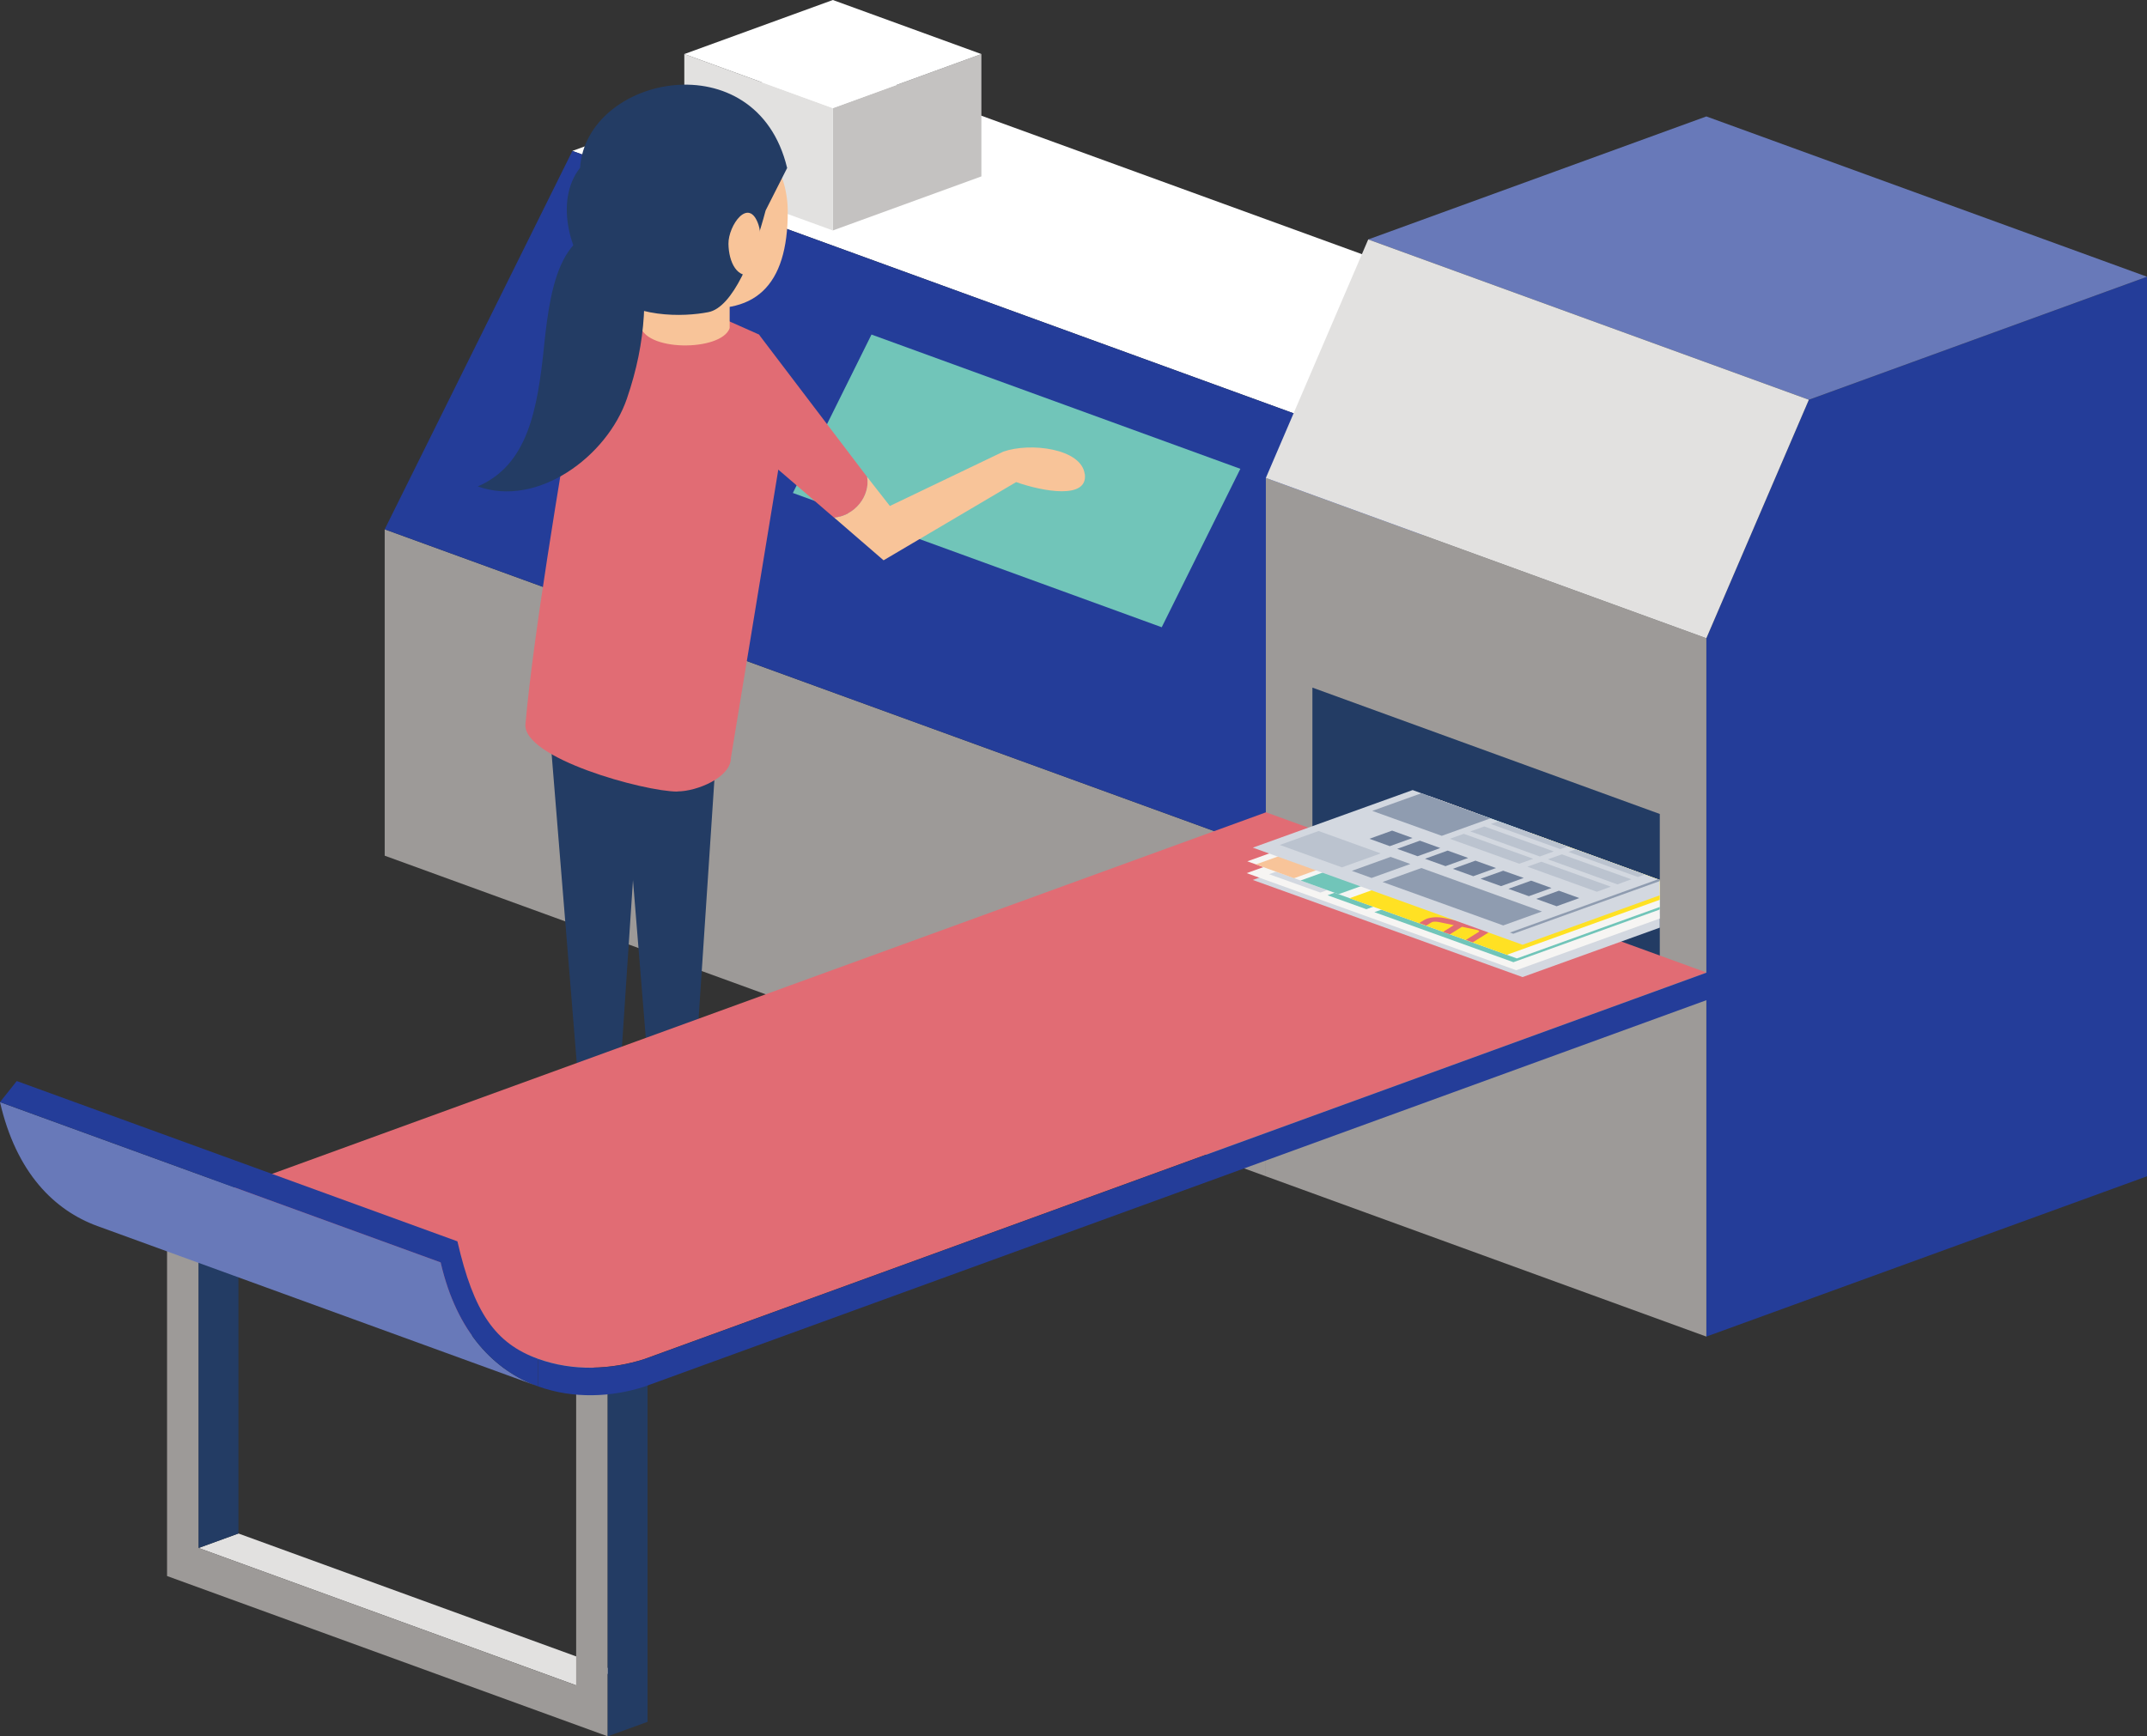 <?xml version="1.0" encoding="UTF-8"?><svg xmlns="http://www.w3.org/2000/svg" xmlns:xlink="http://www.w3.org/1999/xlink" viewBox="0 0 160.01 129.44"><rect x="0" y="0" width="160.01" height="129.44" fill="#333333" stroke="none"/><defs><style>.cls-1{fill:none;}.cls-2{clip-path:url(#clippath);}.cls-3{fill:#f6f5f3;}.cls-4{fill:#f8c499;}.cls-5{fill:#6879b9;}.cls-6{fill:#fff;}.cls-7{fill:#ffe123;}.cls-8{fill:#e2e1e0;}.cls-9{fill:#71c5b9;}.cls-10{fill:#9d9a98;}.cls-11{fill:#8f9cb0;}.cls-12{fill:#bbc3cf;}.cls-13{fill:#c4c2c1;}.cls-14{fill:#e16c74;}.cls-15{fill:#d3d8e0;}.cls-16{fill:#243d99;}.cls-17{fill:#233c64;}.cls-18{fill:#70809a;}.cls-19{fill:#dbdcdc;mix-blend-mode:multiply;}.cls-20{isolation:isolate;}</style><clipPath id="clippath"><polygon class="cls-1" points="123.7 65.6 97.81 56.18 90.89 66.34 111.97 75.29 123.7 72.13 123.7 65.6"/></clipPath></defs><g class="cls-20"><g id="back"><g><g><polygon class="cls-10" points="94.34 63.36 28.67 39.46 28.67 63.79 94.34 87.69 94.34 63.36"/><polygon class="cls-6" points="42.66 11.25 61.5 4.39 127.17 28.29 108.33 35.15 42.66 11.25"/><polygon class="cls-16" points="42.66 11.25 28.67 39.46 94.34 63.36 108.33 35.15 42.66 11.25"/><polygon class="cls-9" points="64.95 24.94 59.09 36.75 86.58 46.76 92.44 34.95 64.95 24.94"/></g><g><polygon class="cls-13" points="62.07 17.18 73.14 13.15 73.14 4.03 62.07 8.06 62.07 17.18"/><polygon class="cls-8" points="62.07 8.06 51 4.03 51 13.15 62.07 17.18 62.07 8.06"/><polygon class="cls-6" points="51 4.03 62.07 0 73.14 4.03 62.07 8.06 51 4.03"/></g><g><ellipse class="cls-19" cx="48.93" cy="91.04" rx="9.26" ry="5.47"/><path class="cls-14" d="M43.76,88.79c-.38,.96-.68,2.57-.16,2.87,.32,.19,1,.48,1.39,.56,1.95-.74,4.72-1.69,5.76-2.12,1.19-.5-1.17-3.12-5.42-1.56l-1.57,.25Z"/><path class="cls-17" d="M45.64,88.8l2.35-35.52-7.17-.65,2.94,36.16c.19,.83,1.79,.96,1.88,.01Z"/><path class="cls-14" d="M49.21,90.66c-.38,.96-.68,2.57-.16,2.87,.32,.19,1,.48,1.39,.56,1.95-.74,4.72-1.69,5.76-2.12,1.19-.5-1.17-3.12-5.42-1.56l-1.57,.25Z"/><path class="cls-17" d="M51.09,90.67l2.35-35.52-7.17-.65,2.94,36.16c.19,.83,1.79,.96,1.88,.01Z"/><path class="cls-14" d="M50.48,59.01c-2.48,0-11.55-2.5-11.32-5.03,.59-6.65,2.52-18.04,3.83-25.9,.21-1.25,.95-3.33,2.64-4.52l2.73-.68c1.22-.33,2.94-.09,4.43,.38l3.78,1.68c1.3,3.85,1.89,5.6,1.89,7.3l-3.99,24.28c0,1.42-2.51,2.48-3.99,2.48Z"/><path class="cls-4" d="M47.7,24.15V14.47l6.68,.52v9.47c-.62,1.77-6.5,1.77-6.68-.31Z"/><path class="cls-4" d="M58.71,15.78c0-4.24-3.44-7.69-7.69-7.69s-7.69,3.44-7.69,7.69,3.44,6.99,7.69,6.99c5.28,.98,7.69-1.49,7.69-6.99Z"/><path class="cls-17" d="M58.67,12.51l-1.61,3.18c-.89,3.38-2.43,7.23-4.27,7.58-1.84,.36-5.63,.49-7.99-1.74-2.35-2.22-3.53-6.54-1.57-9.02,.47-6.92,13.14-9.51,15.43,0Z"/><path class="cls-4" d="M56.16,20.43c-1.21,.44-1.85-.88-1.87-2.25-.02-1.37,1.52-3.57,2.24-1.42,.38,1.14-.23,2.68-.37,3.67Z"/><path class="cls-14" d="M64.63,35.56l-8.06-10.61c-1.55,.6-1.8,6.23-.01,8.85,.2,.13,3.09,2.62,5.6,4.79,1.55-.13,2.7-1.6,2.47-3.02Z"/><path class="cls-4" d="M80.84,35.34c-.24-1.9-4.05-2.38-6.07-1.67l-8.45,4.05-1.69-2.16c.23,1.42-.92,2.89-2.47,3.02,1.96,1.7,3.69,3.19,3.69,3.19l9.88-5.83c2.02,.71,5.36,1.31,5.12-.6Z"/><path class="cls-17" d="M47.59,17.38c-5.68-1.73-6.54,3.58-7.04,8.39-.49,4.81-1.23,8.89-4.94,10.49,4.44,1.6,9.63-2.22,11.11-6.54,1.48-4.32,1.6-8.02,.86-12.34Z"/></g><g><polygon class="cls-8" points="45.9 124.56 42.94 125.64 14.8 115.4 17.77 114.32 45.9 124.56"/><path class="cls-10" d="M12.45,90.36v27.13l32.84,11.95v-27.13l-32.84-11.95Zm30.49,35.28l-28.13-10.24v-23.25l28.13,10.24v23.25Z"/><polygon class="cls-17" points="48.26 101.23 45.29 102.31 45.29 129.44 48.26 128.36 48.26 101.23"/><polygon class="cls-17" points="17.77 87.19 14.8 88.27 14.8 115.4 17.77 114.32 17.77 87.19"/><g><polygon class="cls-16" points="127.17 47.58 127.17 99.64 160.01 87.69 160.01 20.63 134.81 29.8 127.17 47.58"/><polygon class="cls-10" points="127.17 47.58 94.34 35.63 94.34 87.69 127.17 99.64 127.17 47.58"/><polygon class="cls-17" points="123.7 60.68 97.81 51.26 97.81 62.71 123.7 72.13 123.7 60.68"/><polygon class="cls-5" points="101.97 17.85 127.17 8.68 160.01 20.63 134.81 29.8 101.97 17.85"/><polygon class="cls-8" points="101.97 17.85 134.81 29.8 127.17 47.58 94.34 35.63 101.97 17.85"/></g><path class="cls-14" d="M94.34,60.56L15.19,89.36c-2.44,.79-5.31,.93-7.93-.02l32.84,11.95c2.62,.95,5.49,.81,7.93,.02l79.15-28.81-32.84-11.95"/><path class="cls-16" d="M40.1,103.35c2.62,.95,5.49,.81,7.93,.02l79.15-28.81v-2.05l-79.15,28.81c-2.44,.79-5.31,.93-7.93-.02v2.05Z"/><path class="cls-5" d="M7.26,91.4C4.05,90.23,1.21,87.43,0,82.16l32.84,11.95c1.21,5.27,4.05,8.08,7.26,9.24L7.26,91.4Z"/><path class="cls-16" d="M40.1,103.35c-3.21-1.16-6.05-3.97-7.26-9.24L0,82.16l1.25-1.57,32.84,11.95c1.21,5.27,2.8,7.6,6.01,8.76v2.05Z"/></g><g class="cls-2"><g><g><polygon class="cls-15" points="113.47 72.84 127.68 67.72 107.58 60.49 93.37 65.6 113.47 72.84"/><polygon class="cls-11" points="125.96 67.1 112.53 71.93 112.78 72.02 126.21 67.19 125.96 67.1"/><polygon class="cls-11" points="103.04 68.16 105.93 67.12 114.92 70.36 112.03 71.4 103.04 68.16"/><polygon class="cls-18" points="114.49 69.42 116.18 68.81 117.7 69.36 116.01 69.97 114.49 69.42"/><polygon class="cls-18" points="112.42 68.67 114.11 68.06 115.63 68.61 113.94 69.22 112.42 68.67"/><polygon class="cls-18" points="110.34 67.92 112.03 67.32 113.56 67.87 111.87 68.47 110.34 67.92"/><polygon class="cls-18" points="108.27 67.18 109.96 66.57 111.49 67.12 109.8 67.73 108.27 67.18"/><polygon class="cls-18" points="106.2 66.43 107.89 65.82 109.42 66.37 107.73 66.98 106.2 66.43"/><polygon class="cls-18" points="104.13 65.69 105.82 65.08 107.34 65.63 105.65 66.24 104.13 65.69"/><polygon class="cls-18" points="102.06 64.94 103.75 64.33 105.27 64.88 103.58 65.49 102.06 64.94"/><polygon class="cls-12" points="113.83 67.02 114.87 66.65 120.05 68.51 119.01 68.89 113.83 67.02"/><polygon class="cls-12" points="108.05 64.94 109.09 64.57 114.27 66.43 113.23 66.81 108.05 64.94"/><polygon class="cls-12" points="115.36 66.47 116.4 66.1 121.58 67.96 120.54 68.34 115.36 66.47"/><polygon class="cls-12" points="109.58 64.39 110.62 64.02 115.8 65.88 114.76 66.26 109.58 64.39"/><polygon class="cls-12" points="116.89 65.92 117.92 65.55 123.1 67.41 122.07 67.79 116.89 65.92"/><polygon class="cls-12" points="111.11 63.84 112.14 63.47 117.32 65.33 116.29 65.71 111.11 63.84"/><polygon class="cls-12" points="118.41 65.37 119.45 65 124.63 66.86 123.59 67.24 118.41 65.37"/><polygon class="cls-12" points="112.63 63.29 113.67 62.92 118.85 64.78 117.81 65.16 112.63 63.29"/><polygon class="cls-11" points="100.75 67.34 103.64 66.3 105.11 66.83 102.22 67.87 100.75 67.34"/><polygon class="cls-12" points="95.38 65.4 98.27 64.36 102.9 66.03 100.01 67.07 95.38 65.4"/><g><polygon class="cls-11" points="125.54 67.75 126.14 67.54 126.74 67.75 126.14 67.97 125.54 67.75"/><polygon class="cls-11" points="123.9 68.34 124.5 68.13 125.1 68.34 124.5 68.56 123.9 68.34"/></g><polygon class="cls-11" points="108.23 60.72 102.27 62.86 107.45 64.72 113.41 62.58 108.23 60.72"/></g><g><polygon class="cls-3" points="113 72.33 127.21 67.21 107.12 59.98 92.91 65.09 113 72.33"/><polygon class="cls-9" points="112.79 71.73 125.54 67.14 115.18 63.41 102.43 68 112.79 71.73"/><polygon class="cls-15" points="98.4 66.54 111.15 61.95 107.33 60.58 94.58 65.17 98.4 66.54"/><polygon class="cls-9" points="110.66 64.6 114.58 63.19 111.69 62.15 107.78 63.56 110.66 64.6"/><polygon class="cls-9" points="106.25 66.19 110.17 64.78 107.28 63.74 103.36 65.15 106.25 66.19"/><polygon class="cls-9" points="101.83 67.78 105.75 66.37 102.86 65.33 98.94 66.74 101.83 67.78"/><g><path class="cls-14" d="M121.71,66.71l.72,.26c.79,.28,.45,.51-.24,.76s-1.33,.37-2.11,.09l-.72-.26c-.79-.28-.45-.51,.24-.76s1.33-.37,2.11-.09Zm-1.58,.62l.57,.21c.38,.14,.54,.1,.89-.02s.43-.18,.06-.32l-.57-.21c-.39-.13-.54-.11-.9,.02s-.44,.19-.06,.32Z"/><path class="cls-14" d="M118.13,67.35l2.55,.92-1.28,.46c-.63,.23-1.14,.22-1.81-.02-.72-.26-.8-.4-.09-.66l.6-.22-.65-.23,.68-.24Zm.1,.86c-.26,.1-.27,.12,.06,.24,.26,.09,.38,.11,.65,.01l.47-.17-.71-.26-.47,.17Z"/><path class="cls-14" d="M116.54,69.02l-1.09,.39-.47-.17,1.09-.39-.5-.18-1.18,.43-.56-.2,1.86-.67,2.55,.92-1.84,.66-.56-.2,1.16-.42-.47-.17Z"/><path class="cls-14" d="M112.71,69.3l.68-.24,2.55,.92-1.15,.41-2.69-.44h-.03s2,.7,2,.7l-.68,.24-2.55-.92,1.16-.42,2.68,.45h.03s-2-.7-2-.7Z"/></g></g><g><polygon class="cls-3" points="113.05 71.45 127.26 66.33 107.17 59.1 92.96 64.21 113.05 71.45"/><polygon class="cls-7" points="112.3 71.18 125.94 66.27 114.22 62.05 100.58 66.96 112.3 71.18"/><polygon class="cls-9" points="105.67 62.49 110.51 60.75 113.35 61.77 108.51 63.51 105.67 62.49"/><polygon class="cls-14" points="100.16 64.48 105 62.74 107.83 63.76 102.99 65.5 100.16 64.48"/><polygon class="cls-9" points="99.76 66.66 102.32 65.74 99.48 64.72 96.93 65.64 99.76 66.66"/><polygon class="cls-4" points="102.35 61.3 107.19 59.55 110.02 60.57 105.18 62.32 102.35 61.3"/><polygon class="cls-9" points="96.83 63.28 101.67 61.54 104.51 62.56 99.67 64.3 96.83 63.28"/><polygon class="cls-4" points="96.44 65.47 98.99 64.55 96.16 63.52 93.6 64.44 96.44 65.47"/><path class="cls-14" d="M114.33,63.62c.37-.11,.75-.18,1.17-.21,.09,0,.17,0,.25,0,.09,.02,.15,.05,.18,.1,.02,.03,.02,.06-.02,.09-.05,.03-.16,.06-.31,.07-.31,.03-.6,.09-.87,.17-.27,.08-.5,.18-.69,.3-.19,.12-.28,.22-.27,.31s.12,.16,.33,.2c.21,.04,.43,.04,.66,0,.24-.04,.53-.13,.89-.28,.53-.21,1-.35,1.41-.4,.41-.06,.8-.05,1.17,.03,.24,.05,.41,.12,.51,.22,.1,.09,.12,.2,.06,.33-.06,.12-.19,.25-.41,.38-.24,.15-.52,.27-.85,.36-.33,.09-.66,.14-1,.14-.1,0-.18,0-.25-.02-.1-.02-.15-.06-.16-.11,0-.03,.01-.05,.05-.07,.03-.02,.08-.04,.13-.05,.06-.01,.12-.02,.19-.03,.24-.01,.48-.05,.7-.11,.22-.06,.41-.14,.57-.24,.2-.13,.3-.23,.3-.32,0-.09-.1-.15-.3-.2-.19-.04-.39-.04-.61,0-.22,.04-.52,.13-.88,.27-.56,.21-1.04,.35-1.45,.41s-.81,.05-1.19-.03c-.26-.05-.44-.13-.55-.22-.11-.09-.14-.2-.08-.32,.05-.12,.18-.25,.39-.38,.25-.15,.56-.28,.92-.39Z"/><path class="cls-14" d="M111.98,64.98c.1-.01,.21,0,.32,.02l2.45,.51c.64,.13,1.03,.3,1.18,.51,.15,.21,.04,.42-.34,.66-.24,.15-.54,.27-.88,.34-.34,.08-.71,.11-1.11,.11-.4,0-.81-.05-1.22-.14l-2.45-.51c-.11-.02-.18-.05-.2-.09-.02-.04,0-.08,.07-.12,.07-.04,.15-.07,.26-.08,.11-.01,.21,0,.32,.01l1.24,.26,1.49-.93-1.24-.26c-.11-.02-.17-.05-.2-.09-.02-.04,0-.08,.07-.12s.15-.07,.25-.08Zm.23,1.6l.63,.13c.46,.09,.87,.13,1.23,.1,.36-.03,.67-.12,.91-.27,.25-.15,.31-.29,.2-.42-.11-.13-.4-.24-.86-.33l-.63-.13-1.49,.93Z"/><path class="cls-14" d="M109.26,66.87c.27-.03,.55-.01,.85,.05l3.46,.72c.11,.02,.18,.05,.2,.09,.02,.04,0,.08-.07,.12s-.15,.07-.26,.08c-.11,.01-.21,0-.32-.02l-3.47-.72c-.11-.02-.21-.03-.3-.02s-.17,.03-.23,.06l-1.26,.78c-.14,.09-.31,.11-.51,.07-.09-.02-.15-.05-.16-.08s.01-.07,.08-.11l1.3-.81c.18-.11,.41-.18,.68-.21Z"/><path class="cls-14" d="M106.28,69.01l.39-.24c.06-.04,.13-.06,.23-.06,.09,0,.19,0,.3,.02l1.15,.24-.8,.5,.51,.18,.9-.56,1.05,.22c.11,.02,.18,.05,.21,.08,.03,.03,.02,.07-.04,.1l-.93,.58,.51,.18,1.09-.68c.18-.11,.23-.21,.16-.31-.07-.1-.25-.17-.54-.23l-2.82-.59c-.3-.06-.59-.08-.86-.05-.27,.03-.5,.1-.68,.21l-.34,.21,.51,.18Z"/></g><g><polygon class="cls-15" points="113.47 70.43 127.68 65.31 107.58 58.07 93.37 63.19 113.47 70.43"/><polygon class="cls-11" points="125.96 64.69 112.53 69.52 112.78 69.61 126.21 64.78 125.96 64.69"/><polygon class="cls-11" points="103.04 65.75 105.93 64.71 114.92 67.95 112.03 68.99 103.04 65.75"/><polygon class="cls-18" points="114.49 67.01 116.18 66.4 117.7 66.95 116.01 67.56 114.49 67.01"/><polygon class="cls-18" points="112.42 66.26 114.11 65.65 115.63 66.2 113.94 66.81 112.42 66.26"/><polygon class="cls-18" points="110.34 65.51 112.03 64.91 113.56 65.45 111.87 66.06 110.34 65.51"/><polygon class="cls-18" points="108.27 64.77 109.96 64.16 111.49 64.71 109.8 65.32 108.27 64.77"/><polygon class="cls-18" points="106.2 64.02 107.89 63.41 109.42 63.96 107.73 64.57 106.2 64.02"/><polygon class="cls-18" points="104.13 63.28 105.82 62.67 107.34 63.22 105.65 63.83 104.13 63.28"/><polygon class="cls-18" points="102.06 62.53 103.75 61.92 105.27 62.47 103.58 63.08 102.06 62.53"/><polygon class="cls-12" points="113.83 64.61 114.87 64.24 120.05 66.1 119.01 66.48 113.83 64.61"/><polygon class="cls-12" points="108.05 62.53 109.09 62.16 114.27 64.02 113.23 64.39 108.05 62.53"/><polygon class="cls-12" points="115.36 64.06 116.4 63.69 121.58 65.55 120.54 65.93 115.36 64.06"/><polygon class="cls-12" points="109.58 61.98 110.62 61.61 115.8 63.47 114.76 63.85 109.58 61.98"/><polygon class="cls-12" points="116.89 63.51 117.92 63.14 123.1 65 122.07 65.38 116.89 63.51"/><polygon class="cls-12" points="111.11 61.43 112.14 61.06 117.32 62.92 116.29 63.3 111.11 61.43"/><polygon class="cls-12" points="118.41 62.96 119.45 62.59 124.63 64.45 123.59 64.83 118.41 62.96"/><polygon class="cls-12" points="112.63 60.88 113.67 60.51 118.85 62.37 117.81 62.75 112.63 60.88"/><polygon class="cls-11" points="100.75 64.92 103.64 63.88 105.11 64.41 102.22 65.45 100.75 64.92"/><polygon class="cls-12" points="95.38 62.99 98.27 61.95 102.9 63.62 100.01 64.66 95.38 62.99"/><g><polygon class="cls-11" points="125.54 65.34 126.14 65.13 126.74 65.34 126.14 65.56 125.54 65.34"/><polygon class="cls-11" points="123.9 65.93 124.5 65.72 125.1 65.93 124.5 66.15 123.9 65.93"/></g><polygon class="cls-11" points="108.23 58.31 102.27 60.45 107.45 62.31 113.41 60.17 108.23 58.31"/></g></g></g></g></g></g></svg>